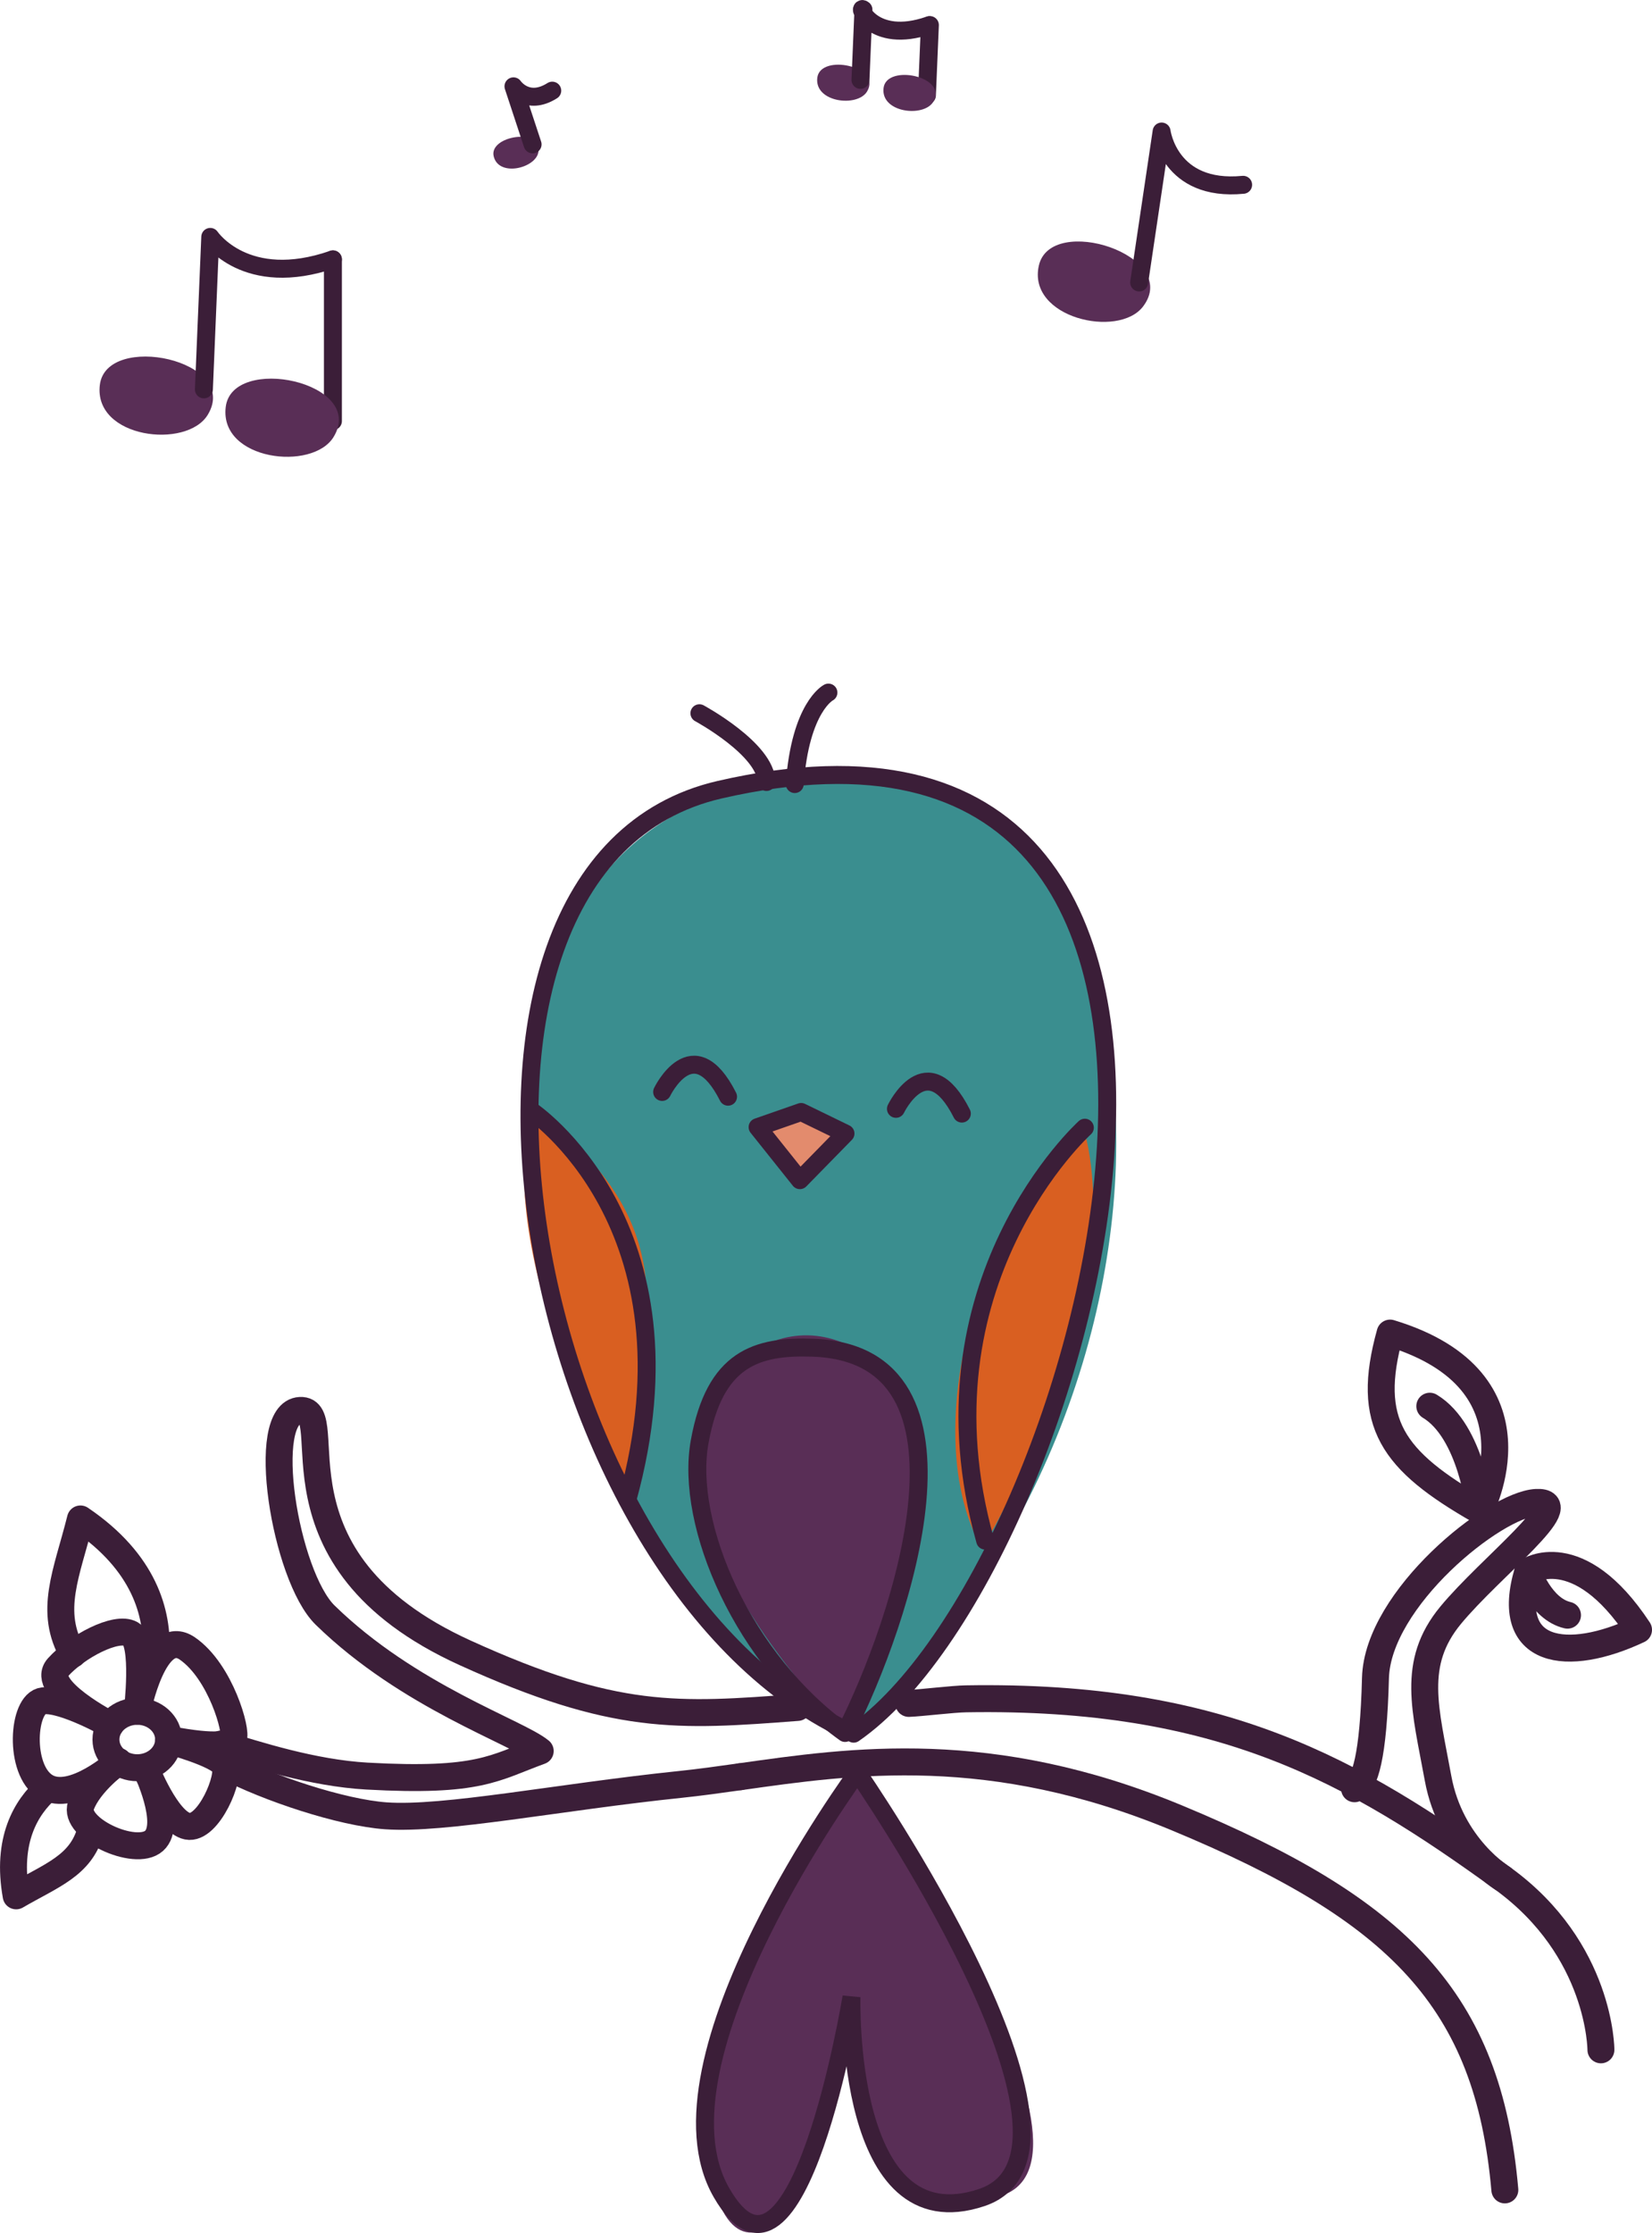 <?xml version="1.0" encoding="UTF-8"?>
<svg id="Layer_2" data-name="Layer 2" xmlns="http://www.w3.org/2000/svg" viewBox="0 0 184 248.55">
  <defs>
    <style>
      .cls-1 {
        fill: #3a8e8f;
      }

      .cls-2 {
        stroke-miterlimit: 10;
      }

      .cls-2, .cls-3, .cls-4 {
        fill: none;
        stroke: #3b1e38;
        stroke-linecap: round;
      }

      .cls-2, .cls-4 {
        stroke-width: 2px;
      }

      .cls-3 {
        stroke-width: 3px;
      }

      .cls-3, .cls-4 {
        stroke-linejoin: round;
      }

      .cls-5 {
        fill: #e38b6d;
      }

      .cls-6 {
        fill: #592e56;
      }

      .cls-7 {
        fill: #d95f21;
      }
    </style>
  </defs>
  <g id="Layer_1-2" data-name="Layer 1">
    <path class="cls-3" d="M82.44,197.76c12.43-1.76,27.91-4.03,48.66,4.59,24.65,10.23,34.65,20.23,36.51,41.4"/>
    <path class="cls-3" d="M25.05,196.53c4.85,2.54,13.02,5.23,17.91,5.58,6.51.47,19.3-2.09,32.79-3.49,2.13-.22,4.35-.53,6.69-.86"/>
    <path class="cls-3" d="M88.84,190.05c-13.41,1.02-20.32,1.52-37.04-6.08-23.02-10.47-13.72-27.21-18.37-26.98-4.65.23-1.68,18.43,2.79,22.79,9.3,9.07,21.4,13.02,23.95,15.12-5.12,1.86-6.74,3.49-19.3,2.79-6.06-.34-12.34-2.39-16.23-3.57"/>
    <path class="cls-3" d="M178.31,228.16s0-11.16-10.93-19.07c-16.74-12.11-31.4-20.47-59.77-20-1.5.02-5.01.46-6.39.51"/>
    <path class="cls-3" d="M167.38,209.09s-5.81-3.49-7.21-11.16c-1.4-7.67-3.02-12.79,1.4-18.14,4.42-5.35,14.19-12.79,9.54-12.56-4.65.23-17.67,10.7-17.91,19.54-.23,8.84-1.18,11.7-2.33,12.33"/>
    <path class="cls-3" d="M164.83,168.15s7.67-14.42-10-19.77c-2.79,10,.23,14.19,10,19.77Z"/>
    <path class="cls-3" d="M170.17,174.9s5.58-3.72,12.33,6.51c-7.91,3.72-15.12,2.79-12.33-6.51Z"/>
    <path class="cls-3" d="M164.83,168.15s-.93-8.84-5.58-11.63"/>
    <path class="cls-3" d="M170.17,174.9s1.4,4.19,4.42,4.88"/>
    <path class="cls-3" d="M17.38,183.95c.23-4.38-1.29-10.05-8.42-14.88-1.52,6.08-3.6,10.27-.83,15.05"/>
    <path class="cls-3" d="M5.28,199.05c-2.4,2.11-4.59,5.79-3.48,11.97,3.95-2.3,7.2-3.35,8.28-7.23"/>
    <ellipse class="cls-3" cx="15.29" cy="193.62" rx="3.49" ry="3.14"/>
    <path class="cls-3" d="M13.19,196.06s-5.14,4.64-8.14,2.79c-3.02-1.86-2.56-9.3-.23-9.54,2.33-.23,7.48,2.68,7.48,2.68,0,0-7.94-4.07-5.85-6.4,2.09-2.33,6.51-4.65,8.14-3.72,1.63.93.7,8.6.7,8.6,0,0,1.86-9.54,5.58-6.98,3.72,2.56,5.58,9.3,5.12,10s-1.63,1.16-7.21.12"/>
    <path class="cls-3" d="M18.78,193.74s5.48,1.47,6.23,2.71-1.81,7.29-4.13,6.82-4.64-6.43-4.64-6.43c0,0,3.01,6.2.92,8.06-2.09,1.86-9.07-1.4-8.14-3.95.93-2.56,4.19-4.88,4.19-4.88"/>
    <g>
      <path class="cls-6" d="M11.12,42.85c-.71,5.94,9.68,7.18,12.02,3.32,3.7-6.1-11.31-9.25-12.02-3.32Z"/>
      <path class="cls-4" d="M22.71,43.34l.71-16.97s3.94,5.87,13.66,2.5"/>
      <line class="cls-4" x1="37.08" y1="46.87" x2="37.08" y2="28.87"/>
      <path class="cls-6" d="M25.14,45.31c-.71,5.94,9.68,7.18,12.02,3.32,3.7-6.1-11.31-9.25-12.02-3.32Z"/>
    </g>
    <g>
      <path class="cls-6" d="M91.03,8.66c-.33,2.74,4.46,3.31,5.54,1.53,1.71-2.81-5.21-4.27-5.54-1.53Z"/>
      <path class="cls-4" d="M95.84,8.89l.33-7.82c-.77-.66.94,3.95,7.32,1.74"/>
      <line class="cls-4" x1="103.24" y1="10.61" x2="103.57" y2="2.79"/>
      <path class="cls-6" d="M98.41,9.8c-.33,2.74,4.46,3.31,5.54,1.53,1.71-2.81-5.21-4.27-5.54-1.53Z"/>
    </g>
    <g>
      <path class="cls-6" d="M54.99,17.41c.57,2.32,4.64,1.32,4.97-.45.53-2.81-5.55-1.87-4.97.45Z"/>
      <path class="cls-4" d="M59.32,16.07l-2.13-6.46s1.52,2.25,4.32.48"/>
    </g>
    <g>
      <path class="cls-6" d="M115.71,29.55c-1.33,5.83,8.86,8.16,11.6,4.57,4.33-5.68-10.27-10.4-11.6-4.57Z"/>
      <path class="cls-4" d="M126.88,31.44l2.5-16.8s.85,6.73,9.08,5.93"/>
    </g>
    <g>
      <path class="cls-1" d="M94.13,192.89s-23.53-14.05-31.61-44.39c-3.72-13.96-10.56-54.93,22.85-61.46,49.24-9.62,51.4,70.23,8.76,105.85Z"/>
      <path class="cls-7" d="M59.06,123.96s13.31,6.64,12.97,21.28c-.34,14.64-2.18,21.69-2.18,21.69,0,0-14.82-25.73-10.79-42.96Z"/>
      <path class="cls-7" d="M120.83,126.05s-9.01,5.31-13.08,22.46c-3.82,16.11,1.67,23.79,1.67,23.79,0,0,16.35-26.93,11.41-46.25Z"/>
      <polygon class="cls-5" points="93.91 126.05 88.52 123.55 83.63 125.52 88.77 131.36 93.91 126.05"/>
      <path class="cls-6" d="M94.13,192.89s14.11-27.32,5.66-38.6c-8.45-11.27-22.27-4.38-22.11,9.02.16,13.4,16.45,29.57,16.45,29.57Z"/>
      <path class="cls-6" d="M95.5,197.29s-17.83,20.52-16.98,38.97c1.07,23.13,14.76,10.67,16.32-13.99,3.11,15.48,1.2,25.56,16.11,22.28,14.91-3.28-15.45-47.26-15.45-47.26Z"/>
      <path class="cls-4" d="M80.15,87.9c-36.61,8.42-21.93,88.68,14.93,105.07,26.18-18.06,53.7-120.85-14.93-105.07Z"/>
      <path class="cls-4" d="M77.9,79.39s7.43,4.01,7.47,7.65"/>
      <path class="cls-4" d="M88.52,87.27c.63-8.6,3.75-10.18,3.75-10.18"/>
      <path class="cls-4" d="M59.06,123.55s19.28,12.73,10.82,43.37"/>
      <path class="cls-4" d="M120.83,125.52s-19.16,17.26-11.1,45.96"/>
      <path class="cls-4" d="M73.75,121.54s3.45-7.16,7.34.53"/>
      <path class="cls-4" d="M99.79,123.42s3.45-7.16,7.34.53"/>
      <polygon class="cls-4" points="94.17 126.17 89.23 123.77 84.38 125.46 89.09 131.36 94.17 126.17"/>
      <path class="cls-4" d="M90.59,150.01c-6.34-.23-10.98,1.19-12.66,10.45-1.68,9.26,4.87,24.37,16.19,32.43,6.33-12.47,16.34-42.15-3.53-42.88Z"/>
      <path class="cls-2" d="M95.5,197.29s-23.62,32.08-15.14,46.77c8.48,14.7,14.48-21.79,14.48-21.79,0,0-.82,27.47,14.51,22.33,15.33-5.15-13.85-47.31-13.85-47.31Z"/>
    </g>
  </g>
</svg>